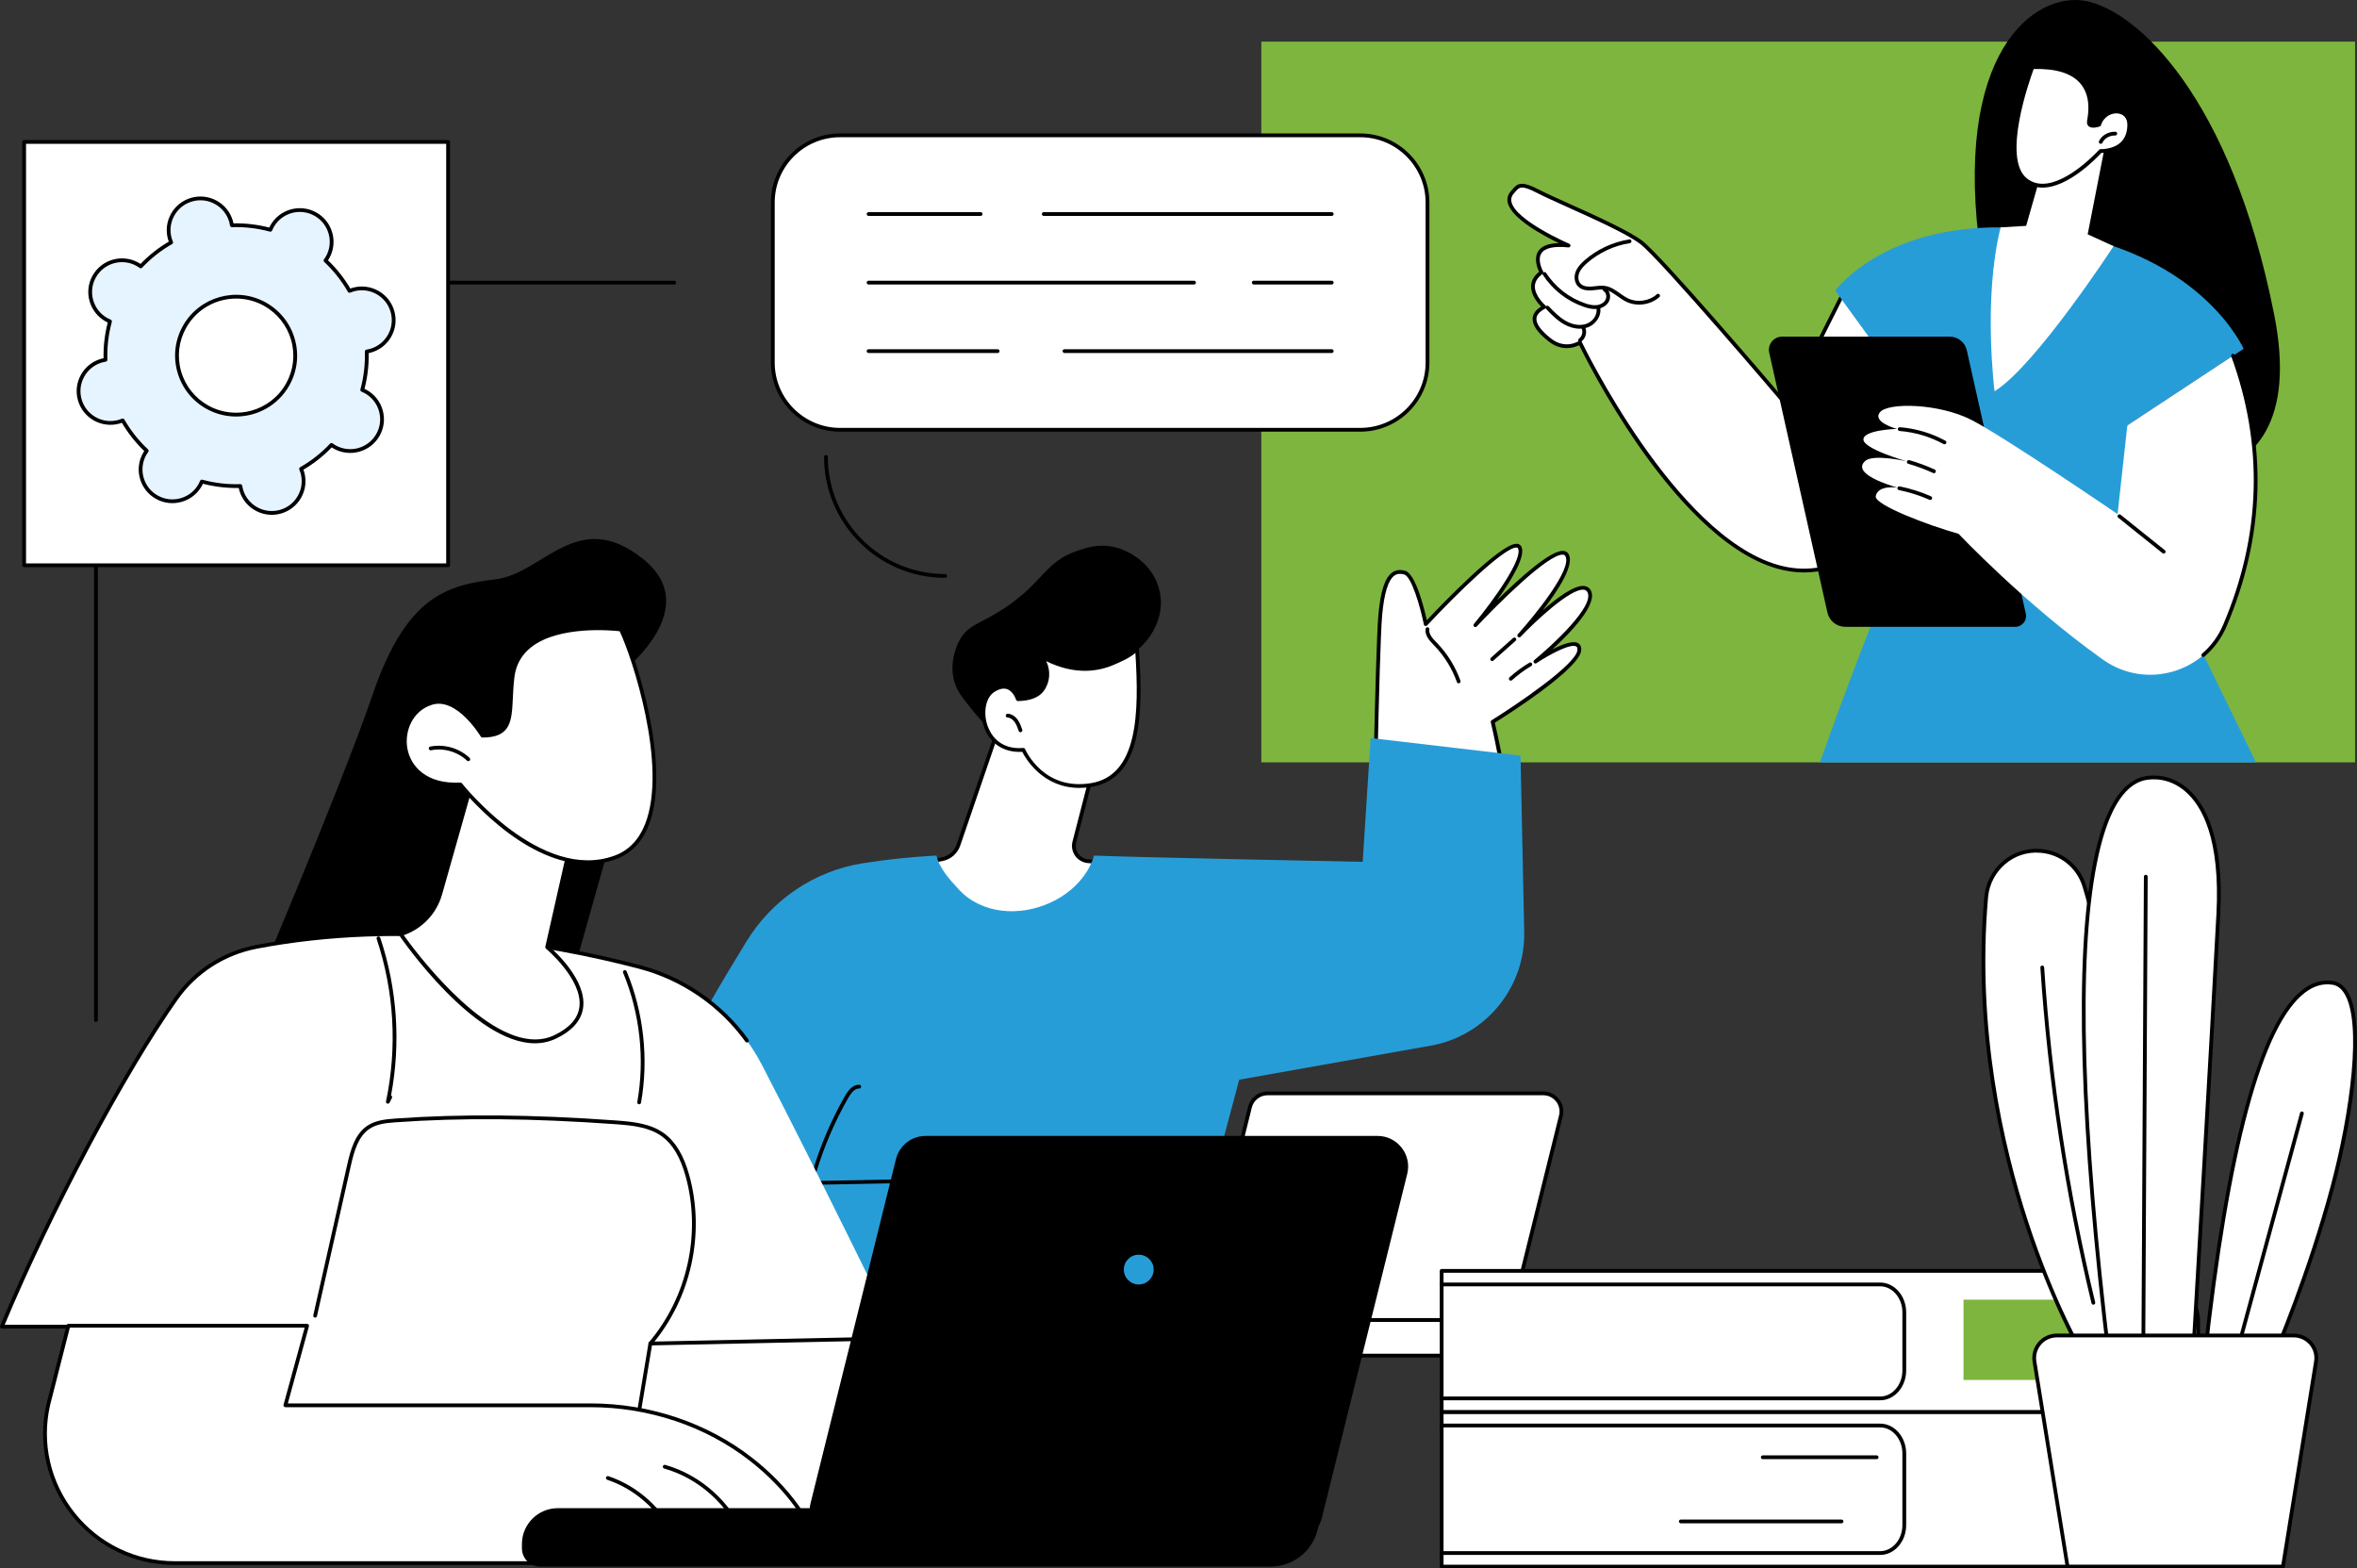 <svg xmlns="http://www.w3.org/2000/svg" width="523" height="348" viewBox="0 0 523 348" fill="none"><rect x="0" y="0" width="523" height="348" fill="#333333" stroke="none"/><g clip-path="url(#clip0_7792_20662)"><path d="M522.573 9.242H279.88V169.149H522.573V9.242Z" fill="#7EB53E"></path><path d="M467.081 104.689C467.081 104.689 514.208 118.132 504.611 69.728C495.013 21.325 474.1 2.366 462.817 0.217C451.535 -1.932 432.89 11.503 439.602 57.146L467.081 104.687V104.689Z" fill="black"></path><path d="M397.429 88.095L409.29 64.492L429.062 81.228L415.801 115.218L397.429 88.095Z" fill="white"></path><path d="M415.801 115.636C415.662 115.636 415.532 115.567 415.454 115.451L397.082 88.328C396.996 88.203 396.987 88.041 397.055 87.906L408.918 64.301C408.975 64.187 409.084 64.105 409.21 64.078C409.335 64.054 409.467 64.086 409.564 64.17L429.334 80.908C429.471 81.024 429.519 81.212 429.454 81.379L416.193 115.369C416.136 115.514 416.005 115.617 415.849 115.634C415.833 115.634 415.818 115.636 415.801 115.636ZM397.912 88.062L415.7 114.32L428.563 81.353L409.427 65.153L397.914 88.062H397.912Z" fill="black"></path><path d="M364.155 53.748C368.621 57.103 396.354 89.742 396.354 89.742L396.749 86.879C396.749 86.879 416.938 86.278 429.611 92.798C429.611 92.798 429.818 111.419 411.289 123.249C381.953 141.98 350.591 76.001 350.591 76.001C350.591 76.001 347.411 78.169 343.929 75.448C340.45 72.727 338.953 70.007 342.678 68.1C342.678 68.1 337.454 63.675 342.057 60.427C342.057 60.427 337.995 53.385 348.06 54.473C348.06 54.473 331.356 47.317 335.601 42.648C336.769 41.365 337.043 40.218 341.332 42.462C345.619 44.706 359.691 50.392 364.157 53.746L364.155 53.748Z" fill="white"></path><path d="M400.305 127.016C398.326 127.016 396.311 126.723 394.263 126.137C382.094 122.652 370.758 109.239 363.392 98.603C356.296 88.357 351.416 78.65 350.405 76.586C349.375 77.094 346.596 78.072 343.669 75.784C341.119 73.791 339.949 72.076 340.096 70.543C340.189 69.571 340.82 68.725 341.972 68.019C341.193 67.236 339.654 65.426 339.742 63.416C339.793 62.236 340.391 61.194 341.517 60.31C341.122 59.491 340.277 57.344 341.332 55.729C342.082 54.579 343.615 53.983 345.901 53.949C342.364 52.242 335.318 48.44 334.556 44.949C334.348 44 334.594 43.133 335.285 42.372C335.399 42.246 335.506 42.121 335.607 42.001C336.698 40.714 337.569 40.029 341.52 42.096C342.905 42.821 345.322 43.908 348.121 45.169C354.016 47.822 361.354 51.125 364.403 53.419C368.54 56.526 391.87 83.839 396.061 88.763L396.326 86.827C396.358 86.598 396.568 86.437 396.798 86.469C397.027 86.501 397.189 86.713 397.156 86.941L396.764 89.805C396.741 89.968 396.625 90.103 396.465 90.151C396.307 90.196 396.136 90.147 396.027 90.019C395.751 89.692 368.273 57.378 363.896 54.088C360.922 51.852 353.631 48.571 347.775 45.934C344.964 44.667 342.536 43.576 341.13 42.84C337.574 40.98 337.102 41.535 336.247 42.543C336.138 42.671 336.028 42.802 335.906 42.937C335.401 43.492 335.226 44.093 335.375 44.772C336.281 48.937 348.101 54.044 348.219 54.096C348.409 54.177 348.512 54.387 348.459 54.586C348.405 54.786 348.211 54.917 348.007 54.896C344.872 54.558 342.804 55.005 342.031 56.187C341.008 57.752 342.398 60.2 342.412 60.225C342.52 60.411 342.467 60.651 342.29 60.776C341.197 61.548 340.62 62.448 340.574 63.452C340.475 65.665 342.916 67.766 342.941 67.787C343.048 67.879 343.103 68.016 343.086 68.154C343.069 68.293 342.985 68.415 342.861 68.48C341.654 69.098 341.002 69.818 340.924 70.623C340.81 71.815 341.936 73.371 344.179 75.124C347.381 77.626 350.315 75.681 350.346 75.66C350.447 75.592 350.573 75.569 350.693 75.601C350.811 75.634 350.91 75.715 350.961 75.826C351.165 76.254 371.61 118.778 394.488 125.331C400.333 127.004 405.908 126.187 411.055 122.901C429.179 111.329 429.186 92.992 429.184 92.807C429.182 92.575 429.367 92.387 429.599 92.383H429.603C429.832 92.383 430.02 92.568 430.022 92.798C430.024 92.986 430.018 111.788 411.507 123.606C407.949 125.877 404.197 127.016 400.297 127.016H400.305Z" fill="black"></path><path d="M363.707 67.586C362.738 67.586 361.772 67.384 360.894 66.966C360.203 66.637 359.571 66.19 358.96 65.758C357.994 65.076 357.082 64.431 356.008 64.269C355.389 64.176 354.753 64.252 354.08 64.332C353.783 64.368 353.488 64.402 353.191 64.423C351.829 64.522 350.801 64.222 350.136 63.535C349.384 62.759 349.18 61.451 349.631 60.28C350.043 59.209 350.888 58.376 351.578 57.77C354.347 55.335 357.882 53.685 361.529 53.122C361.759 53.088 361.972 53.244 362.007 53.472C362.041 53.7 361.885 53.915 361.656 53.949C358.165 54.487 354.783 56.068 352.13 58.397C351.473 58.973 350.757 59.683 350.412 60.578C350.132 61.305 350.125 62.322 350.738 62.952C351.342 63.573 352.372 63.64 353.13 63.587C353.414 63.566 353.696 63.533 353.979 63.499C354.676 63.416 355.4 63.33 356.133 63.44C357.405 63.632 358.442 64.364 359.445 65.074C360.028 65.484 360.63 65.91 361.256 66.209C363.315 67.19 365.941 66.814 367.642 65.294C367.815 65.14 368.08 65.156 368.234 65.327C368.389 65.5 368.373 65.764 368.202 65.918C366.981 67.01 365.341 67.586 363.707 67.586Z" fill="black"></path><path d="M353.881 68.566C352.97 68.566 352.102 68.313 351.42 68.077C347.714 66.801 344.499 64.289 342.364 61.007C342.239 60.813 342.294 60.554 342.488 60.427C342.682 60.301 342.943 60.356 343.069 60.55C345.103 63.676 348.165 66.069 351.694 67.284C352.412 67.531 353.353 67.803 354.271 67.706C355.153 67.615 355.913 67.16 356.25 66.519C356.568 65.915 356.456 64.966 355.825 64.599C355.625 64.483 355.559 64.226 355.675 64.026C355.791 63.827 356.048 63.76 356.248 63.876C357.219 64.443 357.56 65.833 356.993 66.909C356.526 67.794 355.517 68.417 354.359 68.537C354.199 68.554 354.041 68.562 353.883 68.562L353.881 68.566Z" fill="black"></path><path d="M350.538 72.93C349.394 72.93 348.177 72.594 347.023 71.936C345.472 71.054 344.24 69.774 343.05 68.536C342.89 68.368 342.894 68.104 343.061 67.944C343.229 67.785 343.494 67.79 343.654 67.956C344.804 69.15 345.992 70.386 347.438 71.208C348.999 72.096 350.668 72.33 352.016 71.845C353.536 71.299 354.53 69.728 354.231 68.342C354.182 68.116 354.326 67.893 354.553 67.844C354.781 67.794 355.002 67.939 355.052 68.165C355.437 69.947 354.203 71.949 352.3 72.632C351.748 72.83 351.153 72.929 350.538 72.929V72.93Z" fill="black"></path><path d="M350.609 75.891C350.477 75.891 350.35 75.83 350.268 75.716C350.133 75.528 350.177 75.267 350.365 75.132C351.028 74.656 351.298 73.662 350.965 72.918C350.87 72.707 350.965 72.46 351.176 72.365C351.388 72.27 351.635 72.365 351.731 72.576C352.226 73.683 351.841 75.103 350.855 75.811C350.78 75.864 350.695 75.889 350.611 75.889L350.609 75.891Z" fill="black"></path><path d="M500.586 169.154H403.826C403.826 169.154 415.345 136.508 421.765 123.258L480.293 127.614L500.586 169.154Z" fill="#279DD8"></path><path d="M477.993 128.946C477.976 129.031 422.014 126.371 422.014 126.371V84.847L407.229 64.486C407.229 64.486 420.782 45.705 456.748 51.585C488.875 56.838 497.838 77.389 497.838 77.389L472.043 94.368L477.993 128.948V128.946Z" fill="#279DD8"></path><path d="M409.453 139.079H447.168C448.705 139.079 449.846 137.656 449.51 136.158L436.419 77.722C436.021 75.948 434.446 74.688 432.625 74.688H395.44C393.56 74.688 392.166 76.426 392.576 78.257L405.492 135.909C405.907 137.761 407.553 139.077 409.451 139.077L409.453 139.079Z" fill="black"></path><path d="M495.494 78.914L472.04 94.374L469.875 114.064C469.875 114.064 444.461 96.71 437.335 93.112C430.208 89.514 419.023 89.242 417.17 91.452C415.315 93.659 420.901 95.16 420.901 95.16C420.901 95.16 413.542 95.359 413.481 97.487C413.42 99.613 423.07 102.342 423.07 102.342C423.07 102.342 415.782 100.695 413.942 102.226C412.102 103.759 413.283 105.864 421.034 108.201C421.034 108.201 416.682 107.507 416.212 110.09C415.86 112.016 427.907 116.576 434.594 118.44C434.594 118.44 449.23 133.978 466.635 146.358C476.026 153.038 489.196 149.358 493.702 138.761C499.676 124.707 504.592 103.839 495.494 78.918V78.914Z" fill="white"></path><path d="M488.893 145.771C488.775 145.771 488.659 145.722 488.575 145.625C488.425 145.45 488.444 145.186 488.619 145.033C490.666 143.276 492.245 141.108 493.315 138.591C501.712 118.842 502.312 98.81 495.1 79.054C495.02 78.837 495.132 78.596 495.349 78.518C495.566 78.438 495.808 78.55 495.886 78.769C503.173 98.731 502.567 118.968 494.085 138.918C492.963 141.555 491.308 143.826 489.162 145.669C489.082 145.737 488.984 145.769 488.887 145.769L488.893 145.771Z" fill="black"></path><path d="M431.473 98.582C431.404 98.582 431.336 98.565 431.271 98.531C428.279 96.893 424.901 95.889 421.499 95.627C421.269 95.61 421.095 95.408 421.112 95.176C421.13 94.946 421.33 94.773 421.564 94.79C425.083 95.062 428.58 96.1 431.675 97.793C431.879 97.905 431.953 98.158 431.841 98.362C431.764 98.5 431.622 98.578 431.473 98.578V98.582Z" fill="black"></path><path d="M429.127 104.987C429.068 104.987 429.009 104.976 428.953 104.949C427.171 104.135 425.31 103.445 423.425 102.899C423.202 102.835 423.074 102.603 423.139 102.38C423.204 102.158 423.434 102.03 423.659 102.095C425.584 102.652 427.483 103.356 429.304 104.189C429.515 104.286 429.607 104.533 429.511 104.744C429.441 104.898 429.289 104.989 429.13 104.989L429.127 104.987Z" fill="black"></path><path d="M428.306 110.924C428.251 110.924 428.192 110.912 428.136 110.887C425.965 109.933 423.686 109.208 421.358 108.737C421.132 108.691 420.985 108.47 421.031 108.242C421.077 108.016 421.297 107.868 421.526 107.915C423.91 108.398 426.249 109.14 428.475 110.119C428.687 110.212 428.784 110.46 428.691 110.671C428.622 110.827 428.468 110.92 428.306 110.92V110.924Z" fill="black"></path><path d="M480.107 122.822C480.016 122.822 479.923 122.791 479.845 122.731L470.019 114.863C469.838 114.719 469.81 114.455 469.955 114.274C470.099 114.093 470.364 114.065 470.545 114.209L480.37 122.076C480.551 122.221 480.58 122.485 480.435 122.666C480.353 122.769 480.229 122.822 480.107 122.822Z" fill="black"></path><path d="M467.503 30.172L463.239 51.989L468.986 54.619C468.986 54.619 451.636 81.237 442.579 86.812C442.579 86.812 439.956 66.179 443.929 50.451L449.589 50.111L453.227 37.366L467.501 30.172H467.503Z" fill="white"></path><path d="M450.965 14.903C450.965 14.903 443.187 34.994 449.538 39.95C455.89 44.905 466.102 33.503 466.102 33.503C466.102 33.503 472.464 33.849 472.464 27.661C472.464 23.744 467.008 23.761 465.785 27.661C465.785 27.661 463.26 28.561 463.519 26.893C463.778 25.225 466.242 14.35 450.965 14.903Z" fill="white"></path><path d="M453.244 41.627C451.856 41.627 450.505 41.235 449.279 40.277C442.758 35.188 450.252 15.582 450.574 14.749C450.635 14.593 450.782 14.487 450.949 14.481C456.242 14.291 460.026 15.44 462.186 17.902C464.938 21.04 464.21 25.319 463.97 26.724L463.932 26.954C463.9 27.165 463.924 27.306 464.006 27.372C464.239 27.564 464.938 27.477 465.454 27.325C466.275 25.049 468.465 24.09 470.162 24.351C471.476 24.55 472.881 25.526 472.881 27.658C472.881 29.573 472.3 31.094 471.152 32.178C469.446 33.791 467.033 33.922 466.294 33.922H466.278C465.25 35.036 458.933 41.623 453.24 41.623L453.244 41.627ZM451.258 15.312C450.387 17.659 444.139 35.205 449.795 39.619C450.841 40.435 452.01 40.773 453.225 40.773C458.942 40.773 465.705 33.315 465.787 33.224C465.873 33.129 466.006 33.081 466.122 33.085C466.151 33.087 468.855 33.207 470.581 31.569C471.552 30.649 472.043 29.335 472.043 27.662C472.043 26.3 471.293 25.374 470.036 25.182C468.632 24.967 466.804 25.807 466.185 27.787C466.145 27.913 466.05 28.011 465.926 28.057C465.644 28.158 464.204 28.626 463.473 28.021C463.25 27.836 463.005 27.479 463.106 26.829L463.146 26.587C463.368 25.279 464.046 21.295 461.557 18.457C459.609 16.236 456.148 15.181 451.26 15.312H451.258Z" fill="black"></path><path d="M466.132 31.909C466.077 31.909 466.018 31.897 465.965 31.872C465.753 31.779 465.656 31.532 465.749 31.321C466.309 30.051 467.842 29.172 469.383 29.229C469.616 29.239 469.795 29.433 469.787 29.663C469.777 29.895 469.566 30.072 469.353 30.066C468.149 30.017 466.94 30.705 466.519 31.658C466.45 31.814 466.296 31.907 466.134 31.909H466.132Z" fill="black"></path><path d="M221.233 162.474L212.661 187.511C212.112 189.111 210.751 190.297 209.088 190.62L205.271 191.362C205.271 191.362 215.196 212.881 231.921 209.277C248.646 205.672 244.969 191.362 244.969 191.362L241.43 191.077C239.312 190.906 237.859 188.869 238.391 186.813L242.367 171.427C242.367 171.427 226.16 158.378 221.233 162.476V162.474Z" fill="white"></path><path d="M228.204 210.098C213.633 210.098 204.984 191.738 204.891 191.536C204.838 191.42 204.84 191.285 204.899 191.169C204.958 191.055 205.066 190.973 205.192 190.948L209.008 190.207C210.519 189.914 211.766 188.828 212.263 187.373L220.837 162.336C220.862 162.264 220.906 162.199 220.967 162.15C226.097 157.883 241.96 170.555 242.632 171.097C242.76 171.2 242.817 171.369 242.775 171.527L238.799 186.913C238.576 187.773 238.745 188.682 239.261 189.404C239.777 190.127 240.581 190.583 241.467 190.655L245.005 190.941C245.184 190.956 245.333 191.081 245.377 191.255C245.439 191.496 246.86 197.233 243.632 202.451C241.392 206.07 237.483 208.504 232.013 209.683C230.704 209.965 229.434 210.096 228.208 210.096L228.204 210.098ZM205.891 191.667C207.489 194.805 217.019 212.06 231.832 208.866C237.065 207.738 240.793 205.435 242.91 202.02C245.558 197.749 244.859 192.96 244.624 191.753L241.396 191.492C240.263 191.401 239.235 190.817 238.576 189.893C237.915 188.967 237.7 187.807 237.983 186.706L241.893 171.582C237.326 167.948 225.452 159.794 221.591 162.726L213.057 187.647C212.463 189.383 210.972 190.68 209.168 191.03L205.891 191.667Z" fill="black"></path><path d="M257.354 131.35C258.819 138.572 253.189 145.121 248.321 146.329C248.15 146.371 247.977 146.411 247.807 146.447C247.702 146.804 247.577 147.162 247.413 147.515C245.497 151.701 240.016 153.738 235.413 153.321C234.078 154.747 232.341 156.733 230.497 159.245C224.611 167.264 220.432 163.657 214.317 155.719C213.502 154.662 212.328 153.313 211.719 151.075C210.51 146.631 212.603 142.628 212.867 142.138C214.863 138.45 217.432 138.587 223.077 134.799C231.661 129.041 231.809 124.639 239.187 122.153C241.14 121.495 243.598 120.698 246.666 121.261C251.131 122.079 256.198 125.647 257.354 131.353V131.35Z" fill="black"></path><path d="M227.074 166.374C227.074 166.374 231.228 175.955 242.106 174.184C252.984 172.414 253.261 158.593 252.289 143.906C251.202 145.294 248.768 146.361 246.846 147.179C239.023 150.501 231.986 146.144 230.949 145.587C232.814 147.875 232.816 150.98 231.247 153.084C230.38 154.244 228.746 155.082 225.857 155.132C225.857 155.132 224.478 150.532 220.376 153.201C216.272 155.871 217.799 167.14 227.074 166.374Z" fill="white"></path><path d="M239.513 174.818C231.34 174.818 227.549 168.241 226.823 166.811C222.774 167.045 219.607 164.981 218.331 161.26C217.175 157.892 217.957 154.275 220.15 152.849C221.488 151.976 222.717 151.734 223.799 152.13C225.195 152.641 225.901 154.068 226.153 154.703C228.449 154.615 230.051 153.988 230.914 152.832C232.435 150.793 232.317 147.924 230.628 145.849C230.502 145.693 230.502 145.47 230.63 145.318C230.758 145.164 230.977 145.122 231.152 145.216L231.365 145.333C238.052 149.078 243.388 148.192 246.685 146.79C248.365 146.077 250.901 144.999 251.962 143.645C252.069 143.508 252.25 143.453 252.415 143.502C252.581 143.554 252.699 143.702 252.711 143.875C253.629 157.759 253.648 172.729 242.177 174.594C241.242 174.746 240.354 174.817 239.513 174.817V174.818ZM227.076 165.955C227.242 165.955 227.394 166.054 227.461 166.208C227.627 166.586 231.628 175.463 242.042 173.771C252.568 172.059 252.764 158.12 251.934 144.877C250.717 145.936 248.85 146.783 247.011 147.562C243.739 148.952 238.576 149.863 232.15 146.697C233.192 148.861 233.014 151.415 231.582 153.334C230.52 154.758 228.596 155.503 225.863 155.549H225.855C225.671 155.549 225.507 155.427 225.454 155.251C225.448 155.232 224.884 153.419 223.5 152.915C222.681 152.619 221.706 152.832 220.601 153.55C218.752 154.754 218.1 158.021 219.117 160.99C219.681 162.633 221.578 166.404 227.036 165.957C227.048 165.957 227.059 165.957 227.07 165.957L227.076 165.955Z" fill="black"></path><path d="M226.434 162.462C226.259 162.462 226.097 162.351 226.038 162.178C225.802 161.49 225.558 160.777 225.141 160.197C224.716 159.605 224.124 159.229 223.558 159.189C223.326 159.174 223.153 158.974 223.168 158.742C223.185 158.512 223.385 158.339 223.615 158.352C224.44 158.409 225.244 158.902 225.823 159.706C226.312 160.387 226.588 161.193 226.832 161.905C226.906 162.123 226.79 162.361 226.571 162.437C226.527 162.452 226.48 162.46 226.436 162.46L226.434 162.462Z" fill="black"></path><path d="M304.706 195.215L265.45 196.409L262.732 238.563C262.732 238.563 296.002 233.076 319.576 228.482C346.972 223.142 331.199 160.158 331.199 160.158C331.199 160.158 350.179 148.349 350.438 144.232C350.697 140.115 340.691 146.79 340.691 146.79C340.691 146.79 354.879 135.199 352.592 131.152C350.305 127.106 337.097 141.001 337.097 141.001C337.097 141.001 349.983 126.798 347.669 123.108C345.355 119.417 327.371 138.715 327.371 138.715C327.371 138.715 339.082 124.626 337.166 121.408C335.248 118.191 316.361 138.483 316.361 138.483C316.361 138.483 314.163 127.731 311.687 127.051C309.212 126.372 307.052 127.684 306.269 136.498C305.58 144.272 304.706 195.215 304.706 195.215Z" fill="white"></path><path d="M262.732 238.986C262.629 238.986 262.528 238.948 262.45 238.877C262.355 238.792 262.306 238.668 262.313 238.541L265.031 196.387C265.044 196.172 265.221 196.003 265.437 195.995L304.292 194.812C304.376 190.011 305.199 143.801 305.85 136.464C306.322 131.149 307.307 128.145 308.949 127.006C309.739 126.458 310.672 126.342 311.798 126.65C314.117 127.287 316.012 134.964 316.603 137.615C319.785 134.23 332.791 120.648 336.507 120.648C336.556 120.648 336.604 120.65 336.651 120.656C337.038 120.698 337.341 120.884 337.527 121.198C338.746 123.244 335.322 128.808 332.164 133.201C337.095 128.333 344.136 121.974 346.924 122.234C347.406 122.28 347.787 122.508 348.029 122.89C349.491 125.222 345.776 130.942 342.321 135.415C345.553 132.583 349.387 129.748 351.554 130.018C352.173 130.094 352.66 130.417 352.963 130.952C354.668 133.964 348.61 140.271 344.446 144.09C346.608 142.976 349.025 142.048 350.169 142.706C350.518 142.905 350.92 143.339 350.863 144.265C350.606 148.329 334.562 158.556 331.684 160.358C332.69 164.487 341.839 203.723 330.74 221.148C328.041 225.385 324.314 227.992 319.661 228.899C296.35 233.442 263.138 238.927 262.807 238.982C262.784 238.986 262.761 238.987 262.738 238.987L262.732 238.986ZM265.844 196.819L263.186 238.067C267.514 237.348 297.798 232.303 319.496 228.074C323.912 227.212 327.456 224.731 330.027 220.696C341.308 202.988 330.9 160.687 330.793 160.261C330.749 160.085 330.824 159.9 330.978 159.805C336.206 156.551 349.819 147.408 350.021 144.208C350.059 143.607 349.825 143.472 349.747 143.428C348.472 142.698 343.66 145.317 340.925 147.14C340.738 147.264 340.489 147.22 340.356 147.041C340.222 146.863 340.255 146.61 340.428 146.467C344.298 143.305 353.963 134.426 352.228 131.358C352.055 131.052 351.807 130.889 351.447 130.845C348.417 130.472 340.283 138.26 337.404 141.291C337.245 141.458 336.983 141.466 336.815 141.31C336.646 141.154 336.636 140.891 336.788 140.722C340.314 136.837 349.076 126.138 347.315 123.332C347.212 123.168 347.067 123.086 346.842 123.064C343.589 122.754 331.909 134.462 327.679 139.001C327.523 139.169 327.266 139.18 327.095 139.03C326.925 138.879 326.904 138.623 327.049 138.448C331.503 133.089 338.091 123.782 336.806 121.622C336.769 121.561 336.714 121.5 336.562 121.485C336.529 121.481 336.495 121.479 336.461 121.479C333.747 121.479 323.188 131.762 316.667 138.767C316.561 138.881 316.399 138.927 316.247 138.885C316.096 138.843 315.98 138.72 315.949 138.566C315.119 134.506 313.197 127.899 311.575 127.454C310.691 127.211 310.009 127.287 309.428 127.69C308.044 128.651 307.122 131.625 306.686 136.535C306.006 144.206 305.134 194.712 305.124 195.221C305.121 195.446 304.942 195.626 304.717 195.632L265.842 196.815L265.844 196.819Z" fill="black"></path><path d="M323.671 151.612C323.497 151.612 323.335 151.505 323.275 151.332C322.208 148.322 320.467 145.517 318.243 143.224L318.205 143.184C317.268 142.218 316.1 141.014 316.329 139.527C316.363 139.299 316.58 139.141 316.807 139.177C317.035 139.211 317.193 139.426 317.157 139.654C316.992 140.731 317.955 141.725 318.807 142.602L318.845 142.64C321.153 145.019 322.956 147.928 324.063 151.051C324.141 151.27 324.027 151.509 323.808 151.585C323.762 151.602 323.714 151.61 323.667 151.61L323.671 151.612Z" fill="black"></path><path d="M331.103 146.665C330.987 146.665 330.873 146.618 330.791 146.524C330.637 146.351 330.652 146.087 330.825 145.933L335.748 141.552C335.922 141.398 336.186 141.413 336.341 141.586C336.495 141.759 336.48 142.023 336.306 142.177L331.383 146.559C331.303 146.629 331.204 146.665 331.105 146.665H331.103Z" fill="black"></path><path d="M335.225 151.018C335.111 151.018 334.997 150.972 334.915 150.879C334.759 150.708 334.774 150.443 334.945 150.287C336.299 149.065 337.783 147.973 339.354 147.043C339.552 146.925 339.809 146.99 339.929 147.19C340.047 147.389 339.983 147.646 339.783 147.764C338.259 148.665 336.821 149.725 335.509 150.909C335.429 150.981 335.328 151.018 335.227 151.018H335.225Z" fill="black"></path><path d="M304.14 204.699C304.14 204.699 304.121 204.699 304.111 204.699C303.879 204.684 303.705 204.484 303.721 204.254L304.26 196.102C304.275 195.872 304.475 195.697 304.705 195.712C304.938 195.727 305.111 195.927 305.096 196.157L304.557 204.309C304.541 204.53 304.357 204.701 304.138 204.701L304.14 204.699Z" fill="black"></path><path d="M302.374 191.223C302.374 191.223 249.368 190.164 242.773 189.827C242.409 191.014 241.902 192.16 241.243 193.244C239.331 196.386 236.337 198.805 233.003 200.307C229.664 201.809 225.928 202.49 222.28 202.049C218.708 201.619 215.31 200.098 212.842 197.441C210.829 195.275 208.416 192.659 207.797 189.82C201.815 190.158 197.099 190.652 191.483 191.531C180.764 193.208 171.352 199.577 165.681 208.815C155.29 225.747 137.294 255.852 136.333 280.075C134.782 319.114 198.242 302.553 198.242 302.553L259.93 296.015L274.97 239.561L318.236 231.863C330.077 229.364 338.464 218.812 338.211 206.731L337.392 167.65L304.137 163.75L302.37 191.223H302.374Z" fill="#279DD8"></path><path d="M199.057 294.661C198.569 297.949 201.902 300.488 204.945 299.142C211.165 296.39 217.902 295.002 224.704 295.07L254.127 295.365C254.127 295.365 256.424 257.496 214.826 262.071C214.826 262.071 202.273 272.979 199.057 294.663V294.661Z" fill="white"></path><path d="M232.455 295.93C232.434 295.93 232.415 295.93 232.394 295.926C232.166 295.892 232.006 295.681 232.04 295.451C232.345 293.361 231.854 291.037 230.656 288.909C229.648 287.118 228.157 285.427 226.098 283.743C225.71 283.425 225.293 283.098 224.828 282.896C224.616 282.803 224.519 282.556 224.613 282.345C224.706 282.134 224.952 282.035 225.165 282.13C225.727 282.375 226.197 282.742 226.63 283.096C228.772 284.849 230.328 286.618 231.387 288.501C232.674 290.79 233.2 293.302 232.869 295.573C232.838 295.782 232.659 295.932 232.453 295.932L232.455 295.93Z" fill="black"></path><path d="M241.965 295.386C241.76 295.386 241.581 295.236 241.55 295.027C241.194 292.521 240.684 289.59 239.588 286.848C238.459 284.022 236.804 281.717 234.801 280.181C234.618 280.04 234.582 279.778 234.724 279.593C234.865 279.411 235.128 279.375 235.313 279.517C237.436 281.145 239.185 283.573 240.369 286.54C241.497 289.364 242.019 292.357 242.382 294.911C242.415 295.139 242.255 295.352 242.026 295.384C242.005 295.388 241.986 295.388 241.967 295.388L241.965 295.386Z" fill="black"></path><path d="M249.584 295.384C249.567 295.384 249.552 295.384 249.535 295.382C249.304 295.355 249.141 295.146 249.167 294.916C250.443 284.235 243.45 277.596 243.378 277.529C243.208 277.372 243.199 277.107 243.357 276.938C243.515 276.769 243.781 276.759 243.949 276.917C244.023 276.986 251.325 283.917 250 295.015C249.975 295.228 249.794 295.384 249.584 295.384Z" fill="black"></path><path d="M164.685 263.175C164.456 263.175 164.269 262.993 164.266 262.765C164.262 262.533 164.445 262.342 164.677 262.339L212.663 261.43H212.67C212.899 261.43 213.085 261.612 213.089 261.84C213.093 262.072 212.91 262.263 212.678 262.266L164.692 263.175H164.685Z" fill="black"></path><path d="M180.709 260.458C180.669 260.458 180.629 260.452 180.589 260.441C180.366 260.374 180.24 260.14 180.307 259.92C182.055 254.103 184.468 248.478 187.477 243.199C188.108 242.094 189.117 240.63 190.673 240.681C190.905 240.689 191.086 240.883 191.079 241.113C191.071 241.345 190.873 241.527 190.646 241.518C189.799 241.48 189.037 242.157 188.209 243.613C185.23 248.837 182.842 254.405 181.113 260.161C181.057 260.342 180.892 260.46 180.711 260.46L180.709 260.458Z" fill="black"></path><path d="M330.883 297.205H269.699C267.086 297.205 265.166 294.756 265.795 292.223L277.359 245.644C277.805 243.853 279.414 242.594 281.263 242.594H342.447C345.06 242.594 346.979 245.043 346.351 247.576L334.787 294.155C334.341 295.946 332.732 297.205 330.883 297.205Z" fill="white"></path><path d="M330.883 297.62H269.701C268.326 297.62 267.05 297 266.203 295.918C265.355 294.836 265.058 293.451 265.389 292.118L276.953 245.54C277.445 243.558 279.218 242.172 281.263 242.172H342.447C343.822 242.172 345.098 242.792 345.946 243.874C346.793 244.956 347.088 246.34 346.759 247.673L335.197 294.252C334.705 296.235 332.932 297.62 330.887 297.62H330.883ZM281.263 243.011C279.604 243.011 278.167 244.134 277.767 245.741L266.203 292.32C265.934 293.4 266.174 294.524 266.862 295.403C267.549 296.279 268.583 296.783 269.699 296.783H330.881C332.54 296.783 333.978 295.659 334.378 294.052L345.94 247.474C346.208 246.394 345.968 245.27 345.281 244.391C344.593 243.514 343.559 243.011 342.443 243.011H281.259H281.263Z" fill="black"></path><path d="M327.991 300.782H229.053C227.688 300.782 226.581 299.677 226.581 298.314V297.732C226.581 295.049 228.76 292.875 231.445 292.875H335.122L334.29 295.963C333.524 298.806 330.941 300.782 327.991 300.782Z" fill="white"></path><path d="M327.991 301.199H229.053C227.459 301.199 226.16 299.904 226.16 298.31V297.728C226.16 294.819 228.531 292.453 231.443 292.453H335.12C335.251 292.453 335.373 292.514 335.453 292.617C335.533 292.719 335.56 292.854 335.526 292.98L334.693 296.068C333.88 299.088 331.122 301.197 327.989 301.197L327.991 301.199ZM231.443 293.292C228.992 293.292 226.998 295.283 226.998 297.73V298.312C226.998 299.444 227.92 300.362 229.051 300.362H327.989C330.743 300.362 333.168 298.508 333.882 295.853L334.571 293.294H231.441L231.443 293.292Z" fill="black"></path><path d="M123.215 230.049L139.395 172.558L136.546 150.341C136.546 150.341 157.147 135.532 142.627 123.97C128.107 112.408 120.554 127.271 109.937 128.541C99.321 129.811 90.217 132.171 82.769 153.888C75.32 175.603 54.868 223.473 54.868 223.473L123.213 230.049H123.215Z" fill="black"></path><path d="M217.015 339.183H134.872L140.736 291.549L185.72 282.812L217.015 339.183Z" fill="white"></path><path d="M217.015 339.6H134.874C134.754 339.6 134.64 339.548 134.56 339.459C134.48 339.369 134.443 339.25 134.457 339.13L140.321 291.496C140.344 291.315 140.479 291.17 140.656 291.136L185.64 282.398C185.821 282.364 186 282.448 186.088 282.605L217.38 338.978C217.453 339.107 217.451 339.265 217.375 339.392C217.298 339.52 217.161 339.6 217.013 339.6H217.015ZM135.348 338.763H216.302L185.501 283.279L141.115 291.901L135.346 338.763H135.348Z" fill="black"></path><path d="M144.311 298.092L199.391 296.932C199.391 296.932 180.763 258.793 169.054 236.251C163.474 225.509 153.618 217.607 141.896 214.534C122.512 209.451 90.115 203.729 56.944 210.075C49.736 211.454 43.339 215.544 39.109 221.532C27.868 237.442 11.117 268.615 0.421 294.339H60.841L49.892 332.537L138.653 332.027L144.309 298.094L144.311 298.092Z" fill="white"></path><path d="M49.892 332.955C49.76 332.955 49.636 332.894 49.558 332.789C49.478 332.685 49.454 332.548 49.49 332.421L60.285 294.757H0.419C0.278 294.757 0.148 294.686 0.07 294.57C-0.008 294.454 -0.021 294.306 0.032 294.177C10.44 269.149 27.091 237.814 38.764 221.291C43.066 215.202 49.494 211.073 56.864 209.664C89.414 203.438 121.127 208.656 142.002 214.131C151.668 216.666 160.219 222.527 166.083 230.637C166.218 230.825 166.176 231.086 165.988 231.223C165.799 231.358 165.538 231.316 165.403 231.128C159.653 223.175 151.266 217.427 141.789 214.943C121 209.491 89.418 204.294 57.022 210.489C49.867 211.859 43.626 215.867 39.449 221.777C27.897 238.132 11.45 269.041 1.047 293.922H60.841C60.972 293.922 61.096 293.983 61.176 294.089C61.256 294.194 61.281 294.331 61.244 294.456L50.45 332.116L138.298 331.612L143.897 298.028C143.93 297.828 144.101 297.681 144.301 297.678L199.381 296.518C199.606 296.495 199.804 296.696 199.809 296.926C199.815 297.158 199.63 297.349 199.4 297.354L144.669 298.507L139.07 332.095C139.035 332.297 138.862 332.443 138.658 332.445L49.897 332.955H49.895H49.892Z" fill="black"></path><path d="M141.821 245.015C141.797 245.015 141.772 245.013 141.747 245.009C141.519 244.969 141.366 244.75 141.408 244.524C143.109 234.976 141.993 224.785 138.266 215.83C138.176 215.617 138.279 215.372 138.492 215.283C138.706 215.193 138.951 215.294 139.041 215.509C142.829 224.61 143.964 234.966 142.235 244.671C142.199 244.874 142.021 245.017 141.821 245.017V245.015Z" fill="black"></path><path d="M86.061 244.884C86.016 244.884 85.968 244.876 85.922 244.859C85.724 244.789 85.608 244.584 85.652 244.378C88.177 232.398 87.459 219.929 83.578 208.317C83.506 208.099 83.624 207.861 83.843 207.787C84.062 207.715 84.3 207.833 84.372 208.051C88.139 219.318 88.962 231.384 86.772 243.045L86.781 243.051C86.987 243.155 87.071 243.408 86.966 243.614L86.437 244.656C86.364 244.8 86.218 244.884 86.063 244.884H86.061Z" fill="black"></path><path d="M144.309 298.516C144.211 298.516 144.116 298.483 144.036 298.417C143.859 298.267 143.838 298.002 143.989 297.827C152.509 287.806 155.635 273.707 152.149 261.031C150.978 256.775 149.255 253.867 146.882 252.14C144.103 250.121 140.448 249.708 136.632 249.436C117.96 248.103 102.448 247.968 87.816 249.006C85.62 249.162 83.671 249.375 82.072 250.406C79.518 252.053 78.592 255.356 77.861 258.598L70.334 292.014C70.283 292.24 70.062 292.383 69.834 292.332C69.609 292.28 69.466 292.056 69.517 291.831L77.044 258.416C77.811 255.004 78.798 251.522 81.617 249.704C83.38 248.567 85.526 248.331 87.755 248.174C102.429 247.131 117.977 247.268 136.691 248.603C140.633 248.885 144.417 249.315 147.375 251.467C149.908 253.31 151.734 256.366 152.957 260.812C156.516 273.751 153.324 288.144 144.629 298.373C144.545 298.47 144.427 298.521 144.309 298.521V298.516Z" fill="black"></path><path d="M166.593 323.744C156.455 315.848 143.838 311.802 130.983 311.802H63.32L68.146 294.156H15.171L10.722 311.608C6.589 329.631 20.303 346.816 38.821 346.816H183.139C179.963 336.582 173.47 329.101 166.595 323.746L166.593 323.744Z" fill="white"></path><path d="M183.139 347.233H38.821C29.866 347.233 21.53 343.223 15.948 336.23C10.367 329.238 8.313 320.228 10.312 311.513L14.763 294.05C14.811 293.864 14.978 293.734 15.169 293.734H68.146C68.277 293.734 68.399 293.795 68.479 293.9C68.559 294.004 68.584 294.138 68.55 294.265L63.868 311.382H130.983C144.15 311.382 156.89 315.655 166.852 323.413C175.133 329.864 180.747 337.696 183.539 346.691C183.579 346.819 183.554 346.956 183.476 347.064C183.396 347.17 183.272 347.235 183.139 347.235V347.233ZM15.496 294.573L11.127 311.711C9.189 320.167 11.184 328.917 16.605 335.709C22.025 342.502 30.123 346.396 38.821 346.396H182.566C179.77 337.795 174.312 330.288 166.336 324.073C156.52 316.429 143.966 312.218 130.983 312.218H63.32C63.189 312.218 63.067 312.157 62.987 312.053C62.907 311.948 62.882 311.815 62.916 311.688L67.597 294.571H15.496V294.573Z" fill="black"></path><path d="M164.902 341.383C164.736 341.383 164.58 341.285 164.513 341.123C161.539 333.826 154.974 327.967 147.381 325.83C147.158 325.767 147.028 325.535 147.091 325.313C147.154 325.09 147.386 324.961 147.609 325.024C155.446 327.23 162.222 333.277 165.29 340.807C165.378 341.022 165.275 341.266 165.06 341.353C165.009 341.374 164.955 341.383 164.902 341.383Z" fill="black"></path><path d="M149.609 341.717C149.449 341.717 149.295 341.624 149.227 341.468C146.501 335.364 141.087 330.45 134.741 328.324C134.522 328.25 134.404 328.012 134.476 327.793C134.551 327.575 134.789 327.457 135.008 327.529C141.573 329.729 147.174 334.812 149.992 341.126C150.087 341.337 149.992 341.584 149.781 341.679C149.726 341.704 149.667 341.715 149.611 341.715L149.609 341.717Z" fill="black"></path><path d="M121.409 210.157C121.409 210.157 137.295 223.305 123.213 230.05C109.131 236.795 88.915 207.28 88.915 207.28C93.174 205.979 96.48 202.608 97.691 198.329L105.692 170.078L127.948 181.235L121.409 210.157Z" fill="white"></path><path d="M118.682 231.478C105.157 231.478 89.315 208.601 88.57 207.513C88.494 207.403 88.477 207.264 88.521 207.139C88.565 207.013 88.665 206.916 88.793 206.876C92.933 205.612 96.108 202.373 97.287 198.212L105.288 169.962C105.322 169.842 105.408 169.743 105.522 169.692C105.638 169.642 105.768 169.644 105.88 169.701L128.134 180.858C128.308 180.944 128.397 181.138 128.355 181.324L121.874 209.999C123.181 211.126 130.145 217.451 129.401 223.498C129.048 226.353 127.028 228.684 123.396 230.424C121.878 231.151 120.295 231.478 118.682 231.478ZM89.585 207.498C91.936 210.79 106.612 230.624 118.728 230.628C120.212 230.628 121.653 230.331 123.032 229.671C126.39 228.062 128.252 225.952 128.567 223.398C129.315 217.32 121.223 210.544 121.141 210.476C121.019 210.375 120.966 210.215 121 210.061L127.466 181.459L105.958 170.677L98.097 198.439C96.893 202.691 93.733 206.038 89.587 207.496L89.585 207.498Z" fill="black"></path><path d="M107.046 163.223C107.046 163.223 101.653 154.127 95.749 155.963C86.748 158.76 87.331 174.821 102.163 174.047C102.163 174.047 119.711 196.431 136.547 190.219C153.383 184.006 141.036 146.15 137.77 139.662C137.77 139.662 115.405 136.689 113.735 150.151C112.764 157.982 114.649 163.223 107.048 163.223H107.046Z" fill="white"></path><path d="M130.439 191.714C124.954 191.714 118.963 189.384 112.79 184.801C106.959 180.471 102.765 175.457 101.969 174.477C93.976 174.81 90.321 170.431 89.561 166.188C88.716 161.468 91.323 156.9 95.625 155.564C101.338 153.787 106.404 161.398 107.282 162.803C112.586 162.723 112.72 159.918 112.96 154.883C113.028 153.453 113.104 151.834 113.32 150.1C113.689 147.124 115.072 144.692 117.429 142.874C124.36 137.53 137.278 139.175 137.825 139.247C137.962 139.266 138.082 139.35 138.145 139.474C140.771 144.694 149.187 169.822 143.923 183.151C142.453 186.874 140.021 189.384 136.691 190.611C134.701 191.345 132.608 191.71 130.439 191.71V191.714ZM102.163 173.631C102.293 173.631 102.414 173.69 102.493 173.793C102.666 174.013 120.048 195.863 136.4 189.829C139.495 188.686 141.763 186.338 143.142 182.846C148.24 169.938 140.19 145.618 137.493 140.054C135.749 139.86 124.114 138.778 117.94 143.539C115.765 145.217 114.491 147.459 114.15 150.205C113.939 151.907 113.862 153.51 113.796 154.925C113.556 159.987 113.381 163.644 107.046 163.644C106.898 163.644 106.761 163.566 106.686 163.438C106.635 163.351 101.397 154.651 95.874 156.364C91.433 157.745 89.732 162.381 90.388 166.042C91.09 169.97 94.541 174.025 102.142 173.631C102.15 173.631 102.157 173.631 102.163 173.631Z" fill="black"></path><path d="M103.913 168.881C103.81 168.881 103.706 168.843 103.624 168.766C101.531 166.783 98.47 165.901 95.64 166.466C95.415 166.511 95.193 166.363 95.147 166.137C95.101 165.91 95.25 165.69 95.476 165.644C98.571 165.028 101.914 165.992 104.201 168.16C104.368 168.32 104.376 168.584 104.216 168.751C104.134 168.839 104.022 168.882 103.911 168.882L103.913 168.881Z" fill="black"></path><path d="M281.969 347.581H119.86C117.623 347.581 115.81 345.771 115.81 343.536V342.583C115.81 338.189 119.379 334.625 123.78 334.625H293.653L292.289 339.683C291.034 344.342 286.802 347.581 281.971 347.581H281.969Z" fill="black"></path><path d="M286.708 341.716H186.461C182.18 341.716 179.036 337.704 180.066 333.554L199.012 257.238C199.741 254.304 202.379 252.242 205.407 252.242H305.654C309.935 252.242 313.079 256.255 312.049 260.404L293.103 336.721C292.374 339.655 289.736 341.716 286.708 341.716Z" fill="black"></path><path d="M286.708 341.926H186.461C184.355 341.926 182.404 340.977 181.106 339.32C179.809 337.664 179.355 335.544 179.862 333.503L198.808 257.187C199.562 254.152 202.276 252.031 205.407 252.031H305.654C307.76 252.031 309.71 252.98 311.009 254.637C312.306 256.293 312.759 258.413 312.255 260.454L293.309 336.77C292.554 339.805 289.842 341.926 286.71 341.926H286.708ZM205.409 252.45C202.47 252.45 199.924 254.439 199.217 257.287L180.271 333.604C179.795 335.519 180.222 337.508 181.439 339.062C182.656 340.615 184.488 341.507 186.463 341.507H286.71C289.648 341.507 292.195 339.518 292.901 336.669L311.847 260.353C312.321 258.438 311.897 256.449 310.68 254.895C309.463 253.341 307.63 252.452 305.655 252.452H205.409V252.45Z" fill="black"></path><path d="M255.988 281.688C255.988 283.513 254.506 284.993 252.678 284.993C250.85 284.993 249.368 283.513 249.368 281.688C249.368 279.862 250.85 278.383 252.678 278.383C254.506 278.383 255.988 279.862 255.988 281.688Z" fill="#279DD8"></path><path d="M186.406 95.359L301.824 95.359C310.067 95.359 316.749 88.687 316.749 80.456V44.934C316.749 36.703 310.067 30.03 301.824 30.03L186.406 30.03C178.162 30.03 171.48 36.703 171.48 44.934V80.456C171.48 88.687 178.162 95.359 186.406 95.359Z" fill="white"></path><path d="M301.826 95.777H186.408C177.946 95.777 171.063 88.904 171.063 80.455V44.931C171.063 36.484 177.946 29.609 186.408 29.609H301.826C310.288 29.609 317.17 36.482 317.17 44.931V80.455C317.17 88.903 310.288 95.777 301.826 95.777ZM186.408 30.448C178.409 30.448 171.903 36.946 171.903 44.931V80.455C171.903 88.442 178.411 94.938 186.408 94.938H301.826C309.825 94.938 316.33 88.44 316.33 80.455V44.931C316.33 36.944 309.823 30.448 301.826 30.448H186.408Z" fill="black"></path><path d="M209.727 128.206C194.908 128.206 182.853 116.168 182.853 101.371C182.853 101.139 183.039 100.953 183.272 100.953C183.504 100.953 183.691 101.141 183.691 101.371C183.691 115.706 195.371 127.369 209.727 127.369C209.959 127.369 210.146 127.557 210.146 127.787C210.146 128.017 209.959 128.206 209.727 128.206Z" fill="black"></path><path d="M221.37 78.321H192.731C192.498 78.321 192.312 78.133 192.312 77.903C192.312 77.673 192.5 77.484 192.731 77.484H221.37C221.603 77.484 221.789 77.673 221.789 77.903C221.789 78.133 221.603 78.321 221.37 78.321Z" fill="black"></path><path d="M295.5 78.321H236.202C235.97 78.321 235.783 78.133 235.783 77.903C235.783 77.673 235.97 77.484 236.202 77.484H295.5C295.733 77.484 295.919 77.673 295.919 77.903C295.919 78.133 295.731 78.321 295.5 78.321Z" fill="black"></path><path d="M264.949 63.118H192.731C192.498 63.118 192.312 62.93 192.312 62.7C192.312 62.469 192.5 62.281 192.731 62.281H264.949C265.181 62.281 265.368 62.469 265.368 62.7C265.368 62.93 265.181 63.118 264.949 63.118Z" fill="black"></path><path d="M295.501 63.118H278.202C277.97 63.118 277.783 62.93 277.783 62.7C277.783 62.469 277.97 62.281 278.202 62.281H295.501C295.733 62.281 295.92 62.469 295.92 62.7C295.92 62.93 295.731 63.118 295.501 63.118Z" fill="black"></path><path d="M217.596 47.907H192.731C192.498 47.907 192.312 47.719 192.312 47.489C192.312 47.259 192.5 47.07 192.731 47.07H217.596C217.828 47.07 218.015 47.259 218.015 47.489C218.015 47.719 217.828 47.907 217.596 47.907Z" fill="black"></path><path d="M295.501 47.907H231.598C231.365 47.907 231.179 47.719 231.179 47.489C231.179 47.259 231.365 47.07 231.598 47.07H295.501C295.733 47.07 295.92 47.259 295.92 47.489C295.92 47.719 295.731 47.907 295.501 47.907Z" fill="black"></path><path d="M476.228 347.584H319.89V313.277H476.228C482.593 313.277 487.76 318.436 487.76 324.791V336.072C487.76 342.427 482.593 347.586 476.228 347.586V347.584Z" fill="white"></path><path d="M476.229 348.004H319.892C319.659 348.004 319.473 347.815 319.473 347.585V313.278C319.473 313.046 319.659 312.859 319.892 312.859H476.229C482.819 312.859 488.18 318.212 488.18 324.792V336.073C488.18 342.652 482.819 348.005 476.229 348.005V348.004ZM320.311 347.167H476.229C482.356 347.167 487.342 342.19 487.342 336.071V324.79C487.342 318.673 482.358 313.696 476.229 313.696H320.311V347.167Z" fill="black"></path><path d="M417.181 345H319.89C319.657 345 319.471 344.812 319.471 344.582C319.471 344.352 319.657 344.164 319.89 344.164H417.181C419.908 344.164 422.127 341.572 422.127 338.385V322.483C422.127 319.296 419.908 316.704 417.181 316.704H319.89C319.657 316.704 319.471 316.516 319.471 316.286C319.471 316.055 319.657 315.867 319.89 315.867H417.181C420.371 315.867 422.966 318.836 422.966 322.483V338.385C422.966 342.034 420.371 345.002 417.181 345.002V345Z" fill="black"></path><path d="M416.415 323.751H391.143C390.91 323.751 390.724 323.563 390.724 323.332C390.724 323.102 390.912 322.914 391.143 322.914H416.415C416.648 322.914 416.834 323.102 416.834 323.332C416.834 323.563 416.648 323.751 416.415 323.751Z" fill="black"></path><path d="M408.624 337.985H372.96C372.728 337.985 372.541 337.797 372.541 337.567C372.541 337.337 372.728 337.148 372.96 337.148H408.624C408.856 337.148 409.043 337.337 409.043 337.567C409.043 337.797 408.856 337.985 408.624 337.985Z" fill="black"></path><path d="M476.228 313.273H319.89V281.971H476.228C482.593 281.971 487.76 287.13 487.76 293.485V301.759C487.76 308.114 482.593 313.273 476.228 313.273Z" fill="white"></path><path d="M476.229 313.694H319.892C319.659 313.694 319.473 313.506 319.473 313.276V281.973C319.473 281.741 319.659 281.555 319.892 281.555H476.229C482.819 281.555 488.18 286.908 488.18 293.487V301.762C488.18 308.341 482.819 313.694 476.229 313.694ZM320.311 312.858H476.229C482.356 312.858 487.342 307.881 487.342 301.762V293.487C487.342 287.37 482.358 282.391 476.229 282.391H320.311V312.858Z" fill="black"></path><path d="M417.181 310.689H319.89C319.657 310.689 319.471 310.501 319.471 310.271C319.471 310.041 319.657 309.852 319.89 309.852H417.181C419.908 309.852 422.127 307.26 422.127 304.073V291.178C422.127 287.991 419.908 285.399 417.181 285.399H319.89C319.657 285.399 319.471 285.211 319.471 284.981C319.471 284.751 319.657 284.562 319.89 284.562H417.181C420.371 284.562 422.966 287.531 422.966 291.178V304.073C422.966 307.723 420.371 310.689 417.181 310.689Z" fill="black"></path><path d="M482.17 288.367H435.688V306.178H482.17V288.367Z" fill="#7EB53E"></path><path d="M21.296 226.746C21.064 226.746 20.877 226.558 20.877 226.328V62.7C20.877 62.468 21.064 62.281 21.296 62.281H149.607C149.84 62.281 150.026 62.469 150.026 62.7C150.026 62.93 149.838 63.118 149.607 63.118H21.715V226.328C21.715 226.56 21.528 226.746 21.296 226.746Z" fill="black"></path><path d="M99.43 31.492H5.355V125.426H99.43V31.492Z" fill="white"></path><path d="M99.43 125.84H5.356C5.123 125.84 4.937 125.652 4.937 125.422V31.489C4.937 31.257 5.125 31.07 5.356 31.07H99.43C99.662 31.07 99.849 31.259 99.849 31.489V125.422C99.849 125.654 99.662 125.84 99.43 125.84ZM5.774 125.004H99.009V31.909H5.774V125.004Z" fill="black"></path><path d="M20.908 61.352C19.007 64.751 20.226 69.043 23.631 70.942C23.884 71.083 24.145 71.203 24.406 71.309C23.639 74.12 23.313 76.992 23.406 79.829C23.126 79.873 22.846 79.928 22.566 80.006C18.815 81.065 16.634 84.96 17.698 88.706C18.761 92.45 22.666 94.627 26.417 93.568C26.697 93.49 26.964 93.389 27.227 93.281C28.638 95.746 30.424 98.02 32.557 100.013C32.39 100.241 32.232 100.479 32.091 100.732C30.19 104.13 31.409 108.422 34.814 110.322C38.219 112.221 42.522 111.006 44.422 107.608C44.563 107.355 44.683 107.095 44.79 106.834C47.609 107.602 50.484 107.929 53.328 107.836C53.372 108.116 53.427 108.395 53.507 108.675C54.569 112.419 58.474 114.597 62.226 113.537C65.977 112.478 68.158 108.584 67.093 104.837C67.013 104.558 66.914 104.292 66.804 104.031C69.274 102.624 71.552 100.842 73.548 98.716C73.776 98.883 74.014 99.041 74.268 99.184C77.673 101.083 81.975 99.868 83.876 96.47C85.776 93.072 84.558 88.78 81.152 86.88C80.899 86.739 80.638 86.62 80.377 86.513C81.145 83.703 81.471 80.831 81.377 77.994C81.657 77.95 81.937 77.895 82.217 77.815C85.969 76.756 88.15 72.861 87.085 69.115C86.022 65.371 82.118 63.193 78.366 64.252C78.086 64.332 77.82 64.431 77.557 64.54C76.145 62.075 74.359 59.801 72.226 57.808C72.394 57.58 72.552 57.342 72.693 57.089C74.593 53.691 73.374 49.399 69.969 47.499C66.564 45.599 62.262 46.815 60.361 50.213C60.22 50.466 60.1 50.726 59.993 50.987C57.175 50.218 54.299 49.893 51.458 49.984C51.414 49.705 51.358 49.425 51.279 49.146C50.216 45.402 46.312 43.224 42.56 44.283C38.808 45.343 36.627 49.237 37.692 52.983C37.772 53.263 37.871 53.529 37.981 53.79C35.511 55.197 33.233 56.979 31.238 59.107C31.009 58.939 30.771 58.782 30.518 58.639C27.113 56.739 22.81 57.954 20.91 61.352H20.908ZM40.943 72.525C44.474 66.215 52.463 63.96 58.786 67.485C65.109 71.011 67.375 78.984 63.844 85.294C60.313 91.604 52.324 93.859 46.001 90.334C39.678 86.808 37.414 78.834 40.943 72.525Z" fill="#E6F4FF"></path><path d="M60.308 114.223C57.045 114.223 54.036 112.074 53.105 108.788C53.057 108.624 53.017 108.449 52.979 108.263C50.303 108.316 47.631 108.004 45.034 107.331C44.954 107.504 44.874 107.664 44.79 107.812C42.779 111.406 38.212 112.696 34.61 110.687C32.866 109.714 31.605 108.122 31.06 106.203C30.516 104.285 30.752 102.269 31.725 100.529C31.809 100.381 31.902 100.228 32.007 100.071C30.07 98.216 28.404 96.111 27.046 93.805C26.869 93.871 26.697 93.926 26.533 93.974C22.561 95.094 18.42 92.784 17.297 88.822C16.752 86.904 16.988 84.888 17.961 83.148C18.934 81.408 20.53 80.149 22.454 79.607C22.62 79.561 22.793 79.52 22.98 79.482C22.924 76.808 23.237 74.146 23.909 71.554C23.736 71.474 23.576 71.394 23.427 71.31C21.683 70.337 20.422 68.745 19.875 66.826C19.331 64.907 19.567 62.892 20.54 61.152C22.551 57.558 27.118 56.268 30.72 58.276C30.87 58.36 31.022 58.453 31.18 58.56C33.037 56.63 35.145 54.968 37.456 53.612C37.389 53.433 37.334 53.264 37.286 53.1C36.742 51.181 36.978 49.166 37.951 47.426C38.924 45.686 40.52 44.427 42.444 43.885C46.414 42.763 50.557 45.075 51.68 49.036C51.728 49.202 51.768 49.375 51.806 49.561C54.493 49.508 57.154 49.82 59.752 50.493C59.831 50.32 59.91 50.162 59.995 50.012C62.007 46.418 66.573 45.129 70.175 47.137C71.919 48.11 73.18 49.702 73.725 51.621C74.269 53.539 74.033 55.555 73.06 57.297C72.976 57.447 72.883 57.597 72.778 57.755C74.715 59.611 76.382 61.715 77.74 64.021C77.918 63.955 78.088 63.9 78.254 63.852C82.221 62.732 86.367 65.042 87.49 69.004C88.035 70.922 87.799 72.938 86.826 74.678C85.851 76.418 84.257 77.677 82.333 78.219C82.167 78.264 81.994 78.306 81.808 78.343C81.863 81.016 81.55 83.678 80.878 86.27C81.051 86.35 81.211 86.43 81.36 86.514C83.104 87.487 84.365 89.079 84.91 90.998C85.455 92.917 85.218 94.932 84.245 96.672C82.234 100.266 77.667 101.556 74.066 99.548C73.917 99.464 73.765 99.371 73.605 99.264C71.746 101.196 69.638 102.858 67.329 104.212C67.396 104.389 67.451 104.558 67.499 104.724C68.044 106.643 67.808 108.658 66.834 110.4C65.861 112.14 64.265 113.399 62.342 113.941C61.664 114.133 60.98 114.225 60.308 114.225V114.223ZM53.328 107.417C53.533 107.417 53.711 107.567 53.743 107.77C53.789 108.067 53.844 108.326 53.91 108.56C54.908 112.078 58.59 114.129 62.113 113.133C63.819 112.652 65.237 111.534 66.101 109.99C66.966 108.444 67.175 106.654 66.692 104.952C66.625 104.716 66.535 104.469 66.419 104.193C66.337 103.998 66.413 103.773 66.598 103.667C69.063 102.263 71.299 100.5 73.243 98.428C73.388 98.274 73.626 98.251 73.795 98.376C74.043 98.557 74.258 98.696 74.473 98.816C77.671 100.599 81.726 99.454 83.51 96.263C84.375 94.718 84.584 92.928 84.1 91.226C83.617 89.522 82.497 88.109 80.948 87.244C80.733 87.124 80.501 87.014 80.219 86.898C80.023 86.818 79.918 86.605 79.973 86.4C80.72 83.661 81.051 80.835 80.958 78.004C80.95 77.793 81.103 77.609 81.312 77.576C81.609 77.531 81.868 77.475 82.103 77.409C83.809 76.928 85.226 75.809 86.091 74.265C86.955 72.719 87.165 70.93 86.681 69.228C85.681 65.71 82.002 63.658 78.478 64.654C78.244 64.721 77.995 64.808 77.717 64.924C77.522 65.006 77.296 64.93 77.191 64.746C75.782 62.285 74.014 60.053 71.938 58.113C71.784 57.968 71.761 57.731 71.885 57.561C72.066 57.314 72.205 57.099 72.325 56.884C73.19 55.338 73.399 53.549 72.915 51.847C72.432 50.143 71.312 48.73 69.763 47.865C66.566 46.081 62.511 47.226 60.727 50.417C60.607 50.63 60.498 50.862 60.38 51.145C60.3 51.341 60.087 51.446 59.881 51.391C57.137 50.643 54.309 50.31 51.469 50.404C51.254 50.406 51.073 50.259 51.04 50.05C50.995 49.755 50.94 49.496 50.873 49.261C49.875 45.745 46.194 43.691 42.67 44.687C40.964 45.168 39.547 46.287 38.682 47.831C37.818 49.377 37.608 51.166 38.092 52.868C38.158 53.104 38.244 53.345 38.364 53.627C38.446 53.823 38.37 54.047 38.185 54.154C35.719 55.559 33.483 57.322 31.54 59.393C31.396 59.547 31.157 59.569 30.986 59.444C30.744 59.267 30.521 59.124 30.308 59.005C27.112 57.221 23.058 58.366 21.271 61.557C20.407 63.103 20.197 64.892 20.681 66.594C21.165 68.298 22.285 69.713 23.835 70.576C24.05 70.696 24.282 70.806 24.566 70.922C24.762 71.002 24.867 71.215 24.812 71.421C24.065 74.159 23.734 76.983 23.827 79.816C23.835 80.027 23.682 80.212 23.473 80.244C23.176 80.29 22.917 80.345 22.683 80.412C20.976 80.893 19.559 82.011 18.695 83.555C17.83 85.101 17.62 86.89 18.104 88.592C19.104 92.109 22.784 94.162 26.307 93.166C26.543 93.099 26.792 93.01 27.069 92.896C27.263 92.814 27.489 92.89 27.594 93.075C29.003 95.535 30.771 97.768 32.847 99.709C33.001 99.854 33.024 100.092 32.898 100.263C32.721 100.506 32.576 100.727 32.458 100.938C31.594 102.484 31.384 104.273 31.868 105.977C32.352 107.681 33.471 109.096 35.02 109.959C38.218 111.743 42.272 110.598 44.057 107.407C44.177 107.192 44.287 106.96 44.403 106.679C44.483 106.483 44.698 106.378 44.902 106.434C47.647 107.181 50.477 107.514 53.316 107.42C53.32 107.42 53.326 107.42 53.33 107.42L53.328 107.417ZM52.375 92.415C50.142 92.415 47.879 91.863 45.794 90.699C42.638 88.938 40.356 86.057 39.372 82.587C38.385 79.117 38.814 75.469 40.575 72.32C44.213 65.82 52.473 63.487 58.988 67.121C62.144 68.882 64.425 71.763 65.412 75.233C66.398 78.704 65.97 82.351 64.208 85.5C61.734 89.922 57.123 92.415 52.375 92.415ZM52.406 66.244C47.953 66.244 43.628 68.583 41.306 72.729C39.653 75.682 39.254 79.103 40.177 82.359C41.103 85.614 43.242 88.317 46.201 89.969C52.313 93.377 60.062 91.19 63.475 85.091C65.128 82.138 65.528 78.717 64.604 75.462C63.679 72.206 61.54 69.504 58.578 67.851C56.623 66.761 54.499 66.242 52.404 66.242L52.406 66.244Z" fill="black"></path><path d="M463.128 302.072C462.419 301.665 435.752 255.885 440.717 199.074C441.253 192.958 446.579 188.28 452.706 188.788C452.801 188.795 452.899 188.805 452.996 188.814C457.422 189.238 461.156 192.291 462.478 196.531C465.843 207.327 471.762 235.473 473.109 302.074H463.128V302.072Z" fill="white"></path><path d="M473.109 302.488H463.128C463.054 302.488 462.981 302.469 462.919 302.433C462.446 302.161 455.582 290.603 449.397 271.853C443.82 254.949 437.716 228.594 440.299 199.033C440.859 192.631 446.441 187.844 452.741 188.367L453.036 188.394C457.637 188.835 461.5 191.978 462.879 196.402C466.278 207.308 472.182 235.534 473.528 302.061C473.53 302.173 473.487 302.281 473.408 302.361C473.33 302.441 473.222 302.486 473.109 302.486V302.488ZM463.324 301.652H472.681C471.321 235.534 465.457 207.492 462.077 196.653C460.799 192.553 457.218 189.637 452.954 189.229L452.67 189.204C446.831 188.721 441.653 193.163 441.135 199.11C438.587 228.281 444.552 254.314 450.004 271.016C455.878 289.008 462.437 300.368 463.324 301.654V301.652Z" fill="black"></path><path d="M464.498 289.476C464.309 289.476 464.136 289.346 464.09 289.154C458.224 264.764 454.406 239.708 452.743 214.68C452.728 214.45 452.903 214.251 453.134 214.235C453.364 214.22 453.564 214.395 453.579 214.625C455.24 239.605 459.049 264.614 464.905 288.958C464.959 289.183 464.819 289.409 464.595 289.462C464.562 289.47 464.528 289.474 464.496 289.474L464.498 289.476Z" fill="black"></path><path d="M468.075 302.065H486.548C486.548 302.065 490.813 229.812 492.233 202.796C493.654 175.779 482.17 171.457 476.007 172.664C471.701 173.508 453.163 179.185 468.075 302.065Z" fill="white"></path><path d="M486.55 302.487H468.076C467.865 302.487 467.686 302.329 467.659 302.118C461.338 250.03 460.249 212.821 464.424 191.522C466.724 179.782 470.594 173.301 475.929 172.255C477.496 171.949 481.564 171.601 485.487 175.001C489.252 178.264 493.553 185.739 492.656 202.818C491.25 229.527 487.013 301.367 486.971 302.089C486.957 302.31 486.775 302.483 486.552 302.483L486.55 302.487ZM468.448 301.65H486.154C486.497 295.846 490.464 228.454 491.814 202.778C492.694 186.036 488.559 178.778 484.935 175.636C481.29 172.477 477.534 172.795 476.089 173.078C471.124 174.052 467.474 180.31 465.246 191.684C461.1 212.845 462.176 249.844 468.448 301.648V301.65Z" fill="black"></path><path d="M489.107 302.071H504.098C504.098 302.071 512.093 283.832 517.581 263.224C523.07 242.616 525.308 219.205 517.581 218.07C509.855 216.934 497.321 226.199 489.105 302.071H489.107Z" fill="white"></path><path d="M504.097 302.486H489.107C488.987 302.486 488.875 302.435 488.795 302.347C488.715 302.26 488.677 302.14 488.69 302.022C493.806 254.772 501.277 227.046 510.895 219.615C513.028 217.968 515.298 217.308 517.644 217.65C518.911 217.837 519.971 218.565 520.796 219.818C525.117 226.369 522.499 246.392 517.989 263.328C512.553 283.73 504.564 302.051 504.484 302.233C504.417 302.385 504.267 302.484 504.099 302.484L504.097 302.486ZM489.574 301.649H503.821C504.796 299.383 512.104 282.158 517.176 263.115C521.495 246.901 524.249 226.58 520.093 220.28C519.394 219.221 518.553 218.632 517.52 218.481C515.378 218.166 513.38 218.755 511.407 220.278C502.008 227.541 494.663 254.917 489.574 301.649Z" fill="black"></path><path d="M496.356 300.461C496.32 300.461 496.282 300.455 496.245 300.446C496.023 300.385 495.889 300.155 495.95 299.932L510.367 246.918C510.428 246.696 510.661 246.565 510.882 246.623C511.104 246.684 511.238 246.914 511.177 247.137L496.76 300.151C496.708 300.337 496.541 300.461 496.356 300.461Z" fill="black"></path><path d="M475.579 301.067H475.577C475.345 301.067 475.158 300.876 475.16 300.646L475.716 194.51C475.716 194.28 475.905 194.094 476.135 194.094H476.137C476.37 194.094 476.556 194.284 476.554 194.514L475.998 300.65C475.998 300.88 475.81 301.067 475.579 301.067Z" fill="black"></path><path d="M508.958 296.312H456.383C453.297 296.312 450.947 299.07 451.437 302.111L458.773 347.585H506.566L513.902 302.111C514.394 299.07 512.041 296.312 508.956 296.312H508.958Z" fill="white"></path><path d="M506.568 347.999H458.775C458.569 347.999 458.394 347.851 458.362 347.648L451.025 302.174C450.772 300.603 451.22 299.007 452.252 297.796C453.286 296.585 454.793 295.891 456.385 295.891H508.96C510.554 295.891 512.061 296.585 513.093 297.796C514.127 299.007 514.573 300.603 514.321 302.174L506.985 347.648C506.953 347.851 506.777 347.999 506.572 347.999H506.568ZM459.131 347.163H506.21L513.489 302.042C513.702 300.715 513.325 299.365 512.451 298.342C511.577 297.319 510.305 296.731 508.956 296.731H456.381C455.034 296.731 453.76 297.319 452.886 298.342C452.012 299.367 451.635 300.715 451.848 302.042L459.127 347.163H459.131Z" fill="black"></path></g><defs><clipPath id="clip0_7792_20662"><rect width="523" height="348" fill="white"></rect></clipPath></defs></svg>